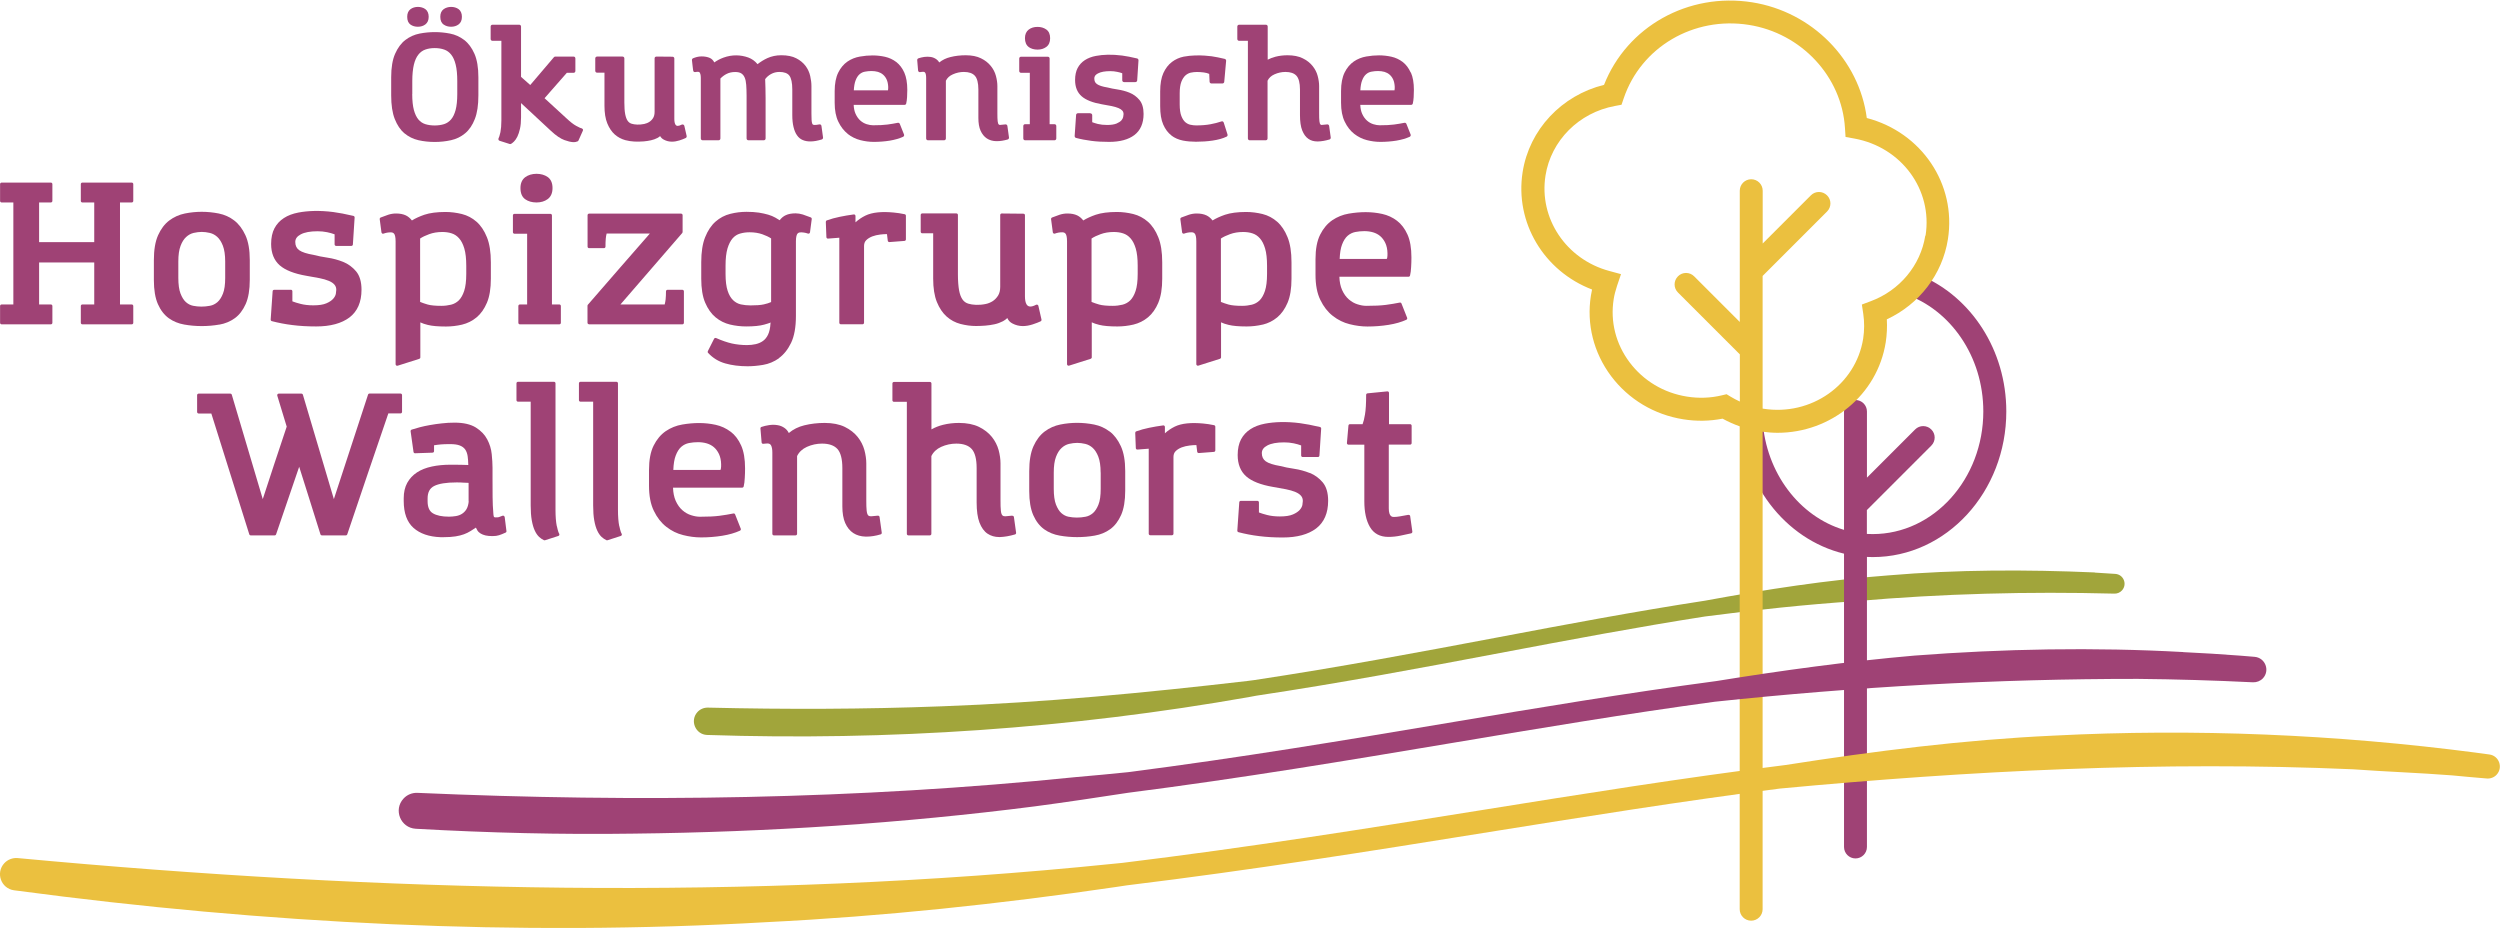 <?xml version="1.0" encoding="UTF-8"?>
<svg xmlns="http://www.w3.org/2000/svg" id="Objects" viewBox="0 0 344.6 127.84" width="350" height="130"><defs><style>.cls-1{fill:#a1a53b;}.cls-2{fill:#ebc03f;}.cls-3{fill:#9f4275;}</style></defs><path class="cls-1" d="M288.75,78.83c-9.42-.41-19.01-.4-28.41.4-8.44.63-16.9,1.94-25.32,3.49-9.64,1.48-19.07,3.26-28.63,5.07-10.66,2.01-21.67,4.09-33.54,5.88-.31.04-.61.08-.92.12-13.98,1.62-28.04,2.98-42.1,3.49-10.76.41-21.51.44-32.25.18-.55-.01-1.08.21-1.45.62h0c-1.07,1.19-.26,3.09,1.33,3.15,25.02.83,50.14-.88,74.79-5.24.3-.06.61-.11.91-.17,11.9-1.79,22.94-3.87,33.62-5.89,9.62-1.82,18.9-3.57,28.24-5.03,6.93-.91,13.89-1.65,20.87-2.12,11.85-1.03,23.71-1.34,35.56-1.03.4.01.78-.15,1.05-.45h0c.76-.85.21-2.19-.92-2.27-1-.07-2.07-.14-2.83-.18Z"/><path class="cls-3" d="M264.83,37.95c-.64.93-1.4,1.78-2.25,2.51,6.24,2.12,10.8,8.56,10.8,16.17,0,9.32-6.84,16.91-15.24,16.91-.27,0-.54,0-.81-.02v-3.29l8.88-8.88c.62-.62.62-1.62,0-2.23-.62-.62-1.62-.62-2.23,0l-6.64,6.64v-9.12c0-.87-.71-1.58-1.58-1.58s-1.58.71-1.58,1.58v12.93h0v3.39c-6.15-1.84-10.76-7.85-11.23-15.12-.04,0-.08,0-.12-.01-1.08-.17-2.1-.47-3.07-.86.14,9.43,6.27,17.3,14.42,19.27v40.43c0,.87.71,1.58,1.58,1.58s1.58-.71,1.58-1.58v-39.98c.27.01.54.02.81.02,10.15,0,18.4-9,18.4-20.07,0-8.49-4.86-15.76-11.7-18.69Z"/><path class="cls-2" d="M257.32,16.2c-1.04-8.03-7.52-14.65-15.81-15.96-8.82-1.39-17.25,3.36-20.41,11.38-5.84,1.44-10.3,6.16-11.22,12.02-1.1,6.97,2.95,13.66,9.57,16.19-.06.28-.12.56-.16.84-.62,3.93.37,7.86,2.78,11.09,2.41,3.21,5.94,5.32,9.95,5.96,1.82.29,3.64.26,5.42-.09.76.42,1.55.77,2.36,1.06v66.56c0,.87.71,1.58,1.58,1.58s1.58-.71,1.58-1.58V59.43c.69.09,1.37.15,2.05.15,7.33,0,13.77-5.2,14.92-12.48.16-1.04.21-2.1.15-3.16,4.48-2.08,7.66-6.21,8.42-11.04,1.2-7.62-3.65-14.74-11.18-16.71ZM265.38,32.41c-.65,4.1-3.54,7.56-7.54,9.04l-1.2.45.19,1.27c.17,1.14.16,2.3-.01,3.43-1.01,6.37-7.18,10.7-13.76,9.66-.03,0-.06-.01-.1-.02v-8.12h0v-10.16l8.88-8.88c.62-.62.62-1.62,0-2.23-.62-.62-1.62-.62-2.23,0l-6.64,6.64v-7.28c0-.87-.71-1.58-1.58-1.58s-1.58.71-1.58,1.58v11.09h0v7l-6.29-6.29c-.62-.62-1.62-.62-2.23,0-.62.62-.62,1.62,0,2.23l8.53,8.53v6.5c-.43-.2-.86-.42-1.27-.67l-.56-.34-.63.15c-1.57.38-3.2.44-4.82.18-3.2-.5-6.01-2.19-7.92-4.73-1.9-2.53-2.68-5.62-2.19-8.7.09-.58.25-1.19.47-1.86l.54-1.59-1.62-.44c-5.94-1.6-9.72-7.25-8.79-13.14.76-4.83,4.61-8.69,9.57-9.6l.91-.17.3-.88c2.39-7.07,9.64-11.33,17.24-10.13,7.25,1.14,12.83,7.13,13.26,14.22l.08,1.23,1.22.22c6.5,1.19,10.8,7.06,9.81,13.37Z"/><path class="cls-3" d="M300.91,89.8c-12.28-.68-24.77-.45-37.03.49-9.09.79-18.28,2.05-27.3,3.51-12.46,1.66-24.67,3.7-37.06,5.78-13.99,2.35-28.45,4.77-44.04,6.78-2.37.24-4.74.47-7.11.67-30.26,3.09-60.56,3.51-90.83,2.18-.72-.03-1.42.25-1.91.78h0c-1.44,1.54-.42,4.05,1.68,4.17,10.01.56,20.03.82,30.02.67,18.45-.21,37.02-1.41,55.32-3.76,4.28-.57,8.56-1.21,12.84-1.87,15.76-2.02,30.37-4.47,44.5-6.84,12.39-2.08,24.35-4.08,36.37-5.71,19.37-2.06,38.83-3.16,58.31-3.15,5.25.05,10.56.21,15.88.47.52.02,1.02-.18,1.37-.55h0c1-1.07.33-2.83-1.14-2.96-.71-.06-1.4-.12-1.94-.16-2.64-.2-5.29-.37-7.93-.49Z"/><path class="cls-2" d="M341.3,103.67c-19.29-2.52-38.82-3.35-58.22-2.35-12.38.57-24.7,2.13-36.95,4.05-14.18,1.77-28.07,4-42.17,6.26-15.65,2.51-31.82,5.1-49.24,7.23-.44.04-.87.09-1.31.13-50.33,5.15-100.74,3.9-150.97-.79-.69-.06-1.38.2-1.85.71h0c-1.22,1.33-.45,3.48,1.34,3.73.13.02.26.04.39.05,34.22,4.56,68.91,6.33,103.39,4.34,16-.79,32.22-2.51,48.08-4.84.51-.08,1.02-.16,1.53-.23,17.37-2.12,33.51-4.71,49.13-7.22,13.93-2.23,27.37-4.39,40.87-6.12,26.24-2.47,52.66-3.81,79-2.66,4.49.33,9.18.49,13.67.84,1.37.14,3.04.28,4.79.43.51.04,1.02-.15,1.36-.53h0c.91-.99.33-2.6-1-2.78-.83-.11-1.57-.21-1.85-.25Z"/><path class="cls-3" d="M18.16,25.09h-6.81c-.12,0-.21.1-.21.21v2.32c0,.12.1.21.21.21h1.64v5.47h-7.6v-5.47h1.62c.12,0,.21-.1.21-.21v-2.32c0-.12-.1-.21-.21-.21H.22c-.12,0-.21.1-.21.21v2.32c0,.12.1.21.21.21h1.62v14.06H.22c-.12,0-.21.1-.21.21v2.32c0,.12.1.21.21.21h6.79c.12,0,.21-.1.21-.21v-2.32c0-.12-.1-.21-.21-.21h-1.62v-5.79h7.6v5.79h-1.64c-.12,0-.21.1-.21.21v2.32c0,.12.1.21.21.21h6.81c.12,0,.21-.1.21-.21v-2.32c0-.12-.1-.21-.21-.21h-1.62v-14.06h1.62c.12,0,.21-.1.21-.21v-2.32c0-.12-.1-.21-.21-.21Z"/><path class="cls-3" d="M30.23,44.67c.8-.14,1.52-.44,2.14-.89.62-.45,1.12-1.11,1.5-1.96.37-.84.56-1.96.56-3.34v-2.72c0-1.39-.2-2.54-.6-3.41-.4-.87-.92-1.56-1.55-2.04-.62-.48-1.34-.8-2.13-.96-1.57-.31-3.13-.31-4.66,0-.79.16-1.51.48-2.15.96-.64.48-1.16,1.17-1.55,2.04-.39.87-.58,2.02-.58,3.43v2.75c0,1.37.19,2.49.56,3.32.37.84.88,1.49,1.5,1.94.62.44,1.33.73,2.13.87.78.14,1.59.21,2.41.21s1.65-.07,2.43-.21ZM26.61,42.07c-.36-.07-.7-.25-.99-.51-.3-.27-.54-.67-.74-1.18-.2-.52-.3-1.25-.3-2.17v-2.23c0-.9.1-1.63.31-2.17.2-.53.46-.94.77-1.22.3-.28.65-.47,1.02-.56.4-.09.78-.14,1.13-.14s.73.05,1.12.14c.37.09.71.27,1.01.54.3.27.57.68.78,1.22.21.55.32,1.28.32,2.18v2.26c0,.92-.1,1.65-.31,2.17-.2.51-.46.91-.76,1.17-.31.26-.64.43-1.02.5-.82.16-1.59.15-2.35,0Z"/><path class="cls-3" d="M40.08,39.87h-2.29c-.11,0-.21.09-.21.2l-.27,3.9c0,.1.06.2.16.22.88.23,1.84.42,2.84.54,1.01.13,2.11.19,3.27.19,1.96,0,3.5-.42,4.59-1.24,1.1-.84,1.66-2.12,1.66-3.82,0-1.09-.25-1.94-.75-2.54-.49-.58-1.09-1.02-1.78-1.3-.68-.27-1.4-.47-2.15-.58-.72-.11-1.36-.23-1.91-.38-.93-.16-1.61-.37-2-.65-.36-.26-.54-.63-.54-1.13,0-.44.24-.78.75-1.05.54-.29,1.32-.43,2.32-.43.45,0,.89.04,1.32.13.37.08.71.17,1.03.29v1.39c0,.12.1.21.21.21h2.1c.11,0,.21-.09.21-.2l.24-3.72c0-.1-.06-.2-.17-.22-1.06-.25-2-.43-2.77-.53-1.87-.24-3.5-.18-4.81.07-.78.15-1.45.4-2,.76-.56.36-1,.84-1.3,1.41-.3.57-.46,1.3-.46,2.16,0,1.26.4,2.25,1.18,2.94.76.67,2,1.16,3.69,1.45.67.11,1.27.22,1.78.32.51.1.95.23,1.31.38.33.14.59.31.77.52.17.2.25.43.25.72,0,.11-.02.3-.06.54-.04.22-.16.45-.36.68-.2.23-.52.45-.94.63-.43.19-1.04.28-1.81.28-.66,0-1.25-.07-1.75-.2-.44-.11-.82-.23-1.13-.35v-1.39c0-.12-.1-.21-.21-.21Z"/><path class="cls-3" d="M52.67,32.11c.06.03.12.04.19.02.32-.12.65-.18,1-.18.23,0,.39.07.49.23.08.12.18.4.18,1.01v16.94c0,.07.03.13.09.17.04.03.08.04.13.04.02,0,.05,0,.07-.01.48-.16.97-.32,1.48-.47.5-.15,1-.31,1.49-.47.09-.03.15-.11.15-.2v-4.83c.27.13.61.25,1.03.35.59.15,1.43.22,2.5.22.75,0,1.5-.09,2.22-.26.74-.18,1.41-.51,2-1,.59-.49,1.07-1.17,1.43-2.02.36-.85.54-1.96.54-3.31v-2.26c0-1.4-.18-2.56-.54-3.45-.36-.9-.84-1.62-1.43-2.14-.59-.52-1.27-.88-2.03-1.07-.74-.18-1.5-.28-2.25-.28-1.19,0-2.16.13-2.91.38-.66.23-1.24.49-1.72.79-.25-.32-.53-.55-.84-.7-.36-.17-.81-.26-1.34-.26-.38,0-.74.06-1.08.17-.32.11-.66.23-1.04.38-.09.04-.15.13-.14.23l.24,1.81c0,.06.05.12.1.16ZM60.97,31.9c.46,0,.9.06,1.29.19.38.12.73.35,1.02.68.3.33.54.8.72,1.4.18.6.27,1.41.27,2.39v1.13c0,.98-.1,1.77-.29,2.34-.19.57-.44,1-.74,1.3-.3.29-.66.49-1.06.59-.42.1-.87.16-1.34.16-.82,0-1.46-.06-1.88-.18-.38-.11-.74-.23-1.05-.36v-8.74c.33-.22.75-.42,1.25-.6.54-.2,1.15-.3,1.8-.3Z"/><path class="cls-3" d="M73.95,27.83c.6,0,1.12-.15,1.54-.46.44-.32.67-.84.67-1.53s-.23-1.21-.67-1.52c-.42-.29-.94-.44-1.54-.44s-1.14.16-1.56.47c-.43.33-.65.83-.65,1.49,0,.72.22,1.24.66,1.55.41.29.93.44,1.55.44Z"/><path class="cls-3" d="M77.1,41.89h-1.02v-12.28c0-.12-.1-.21-.21-.21h-4.96c-.12,0-.21.1-.21.21v2.32c0,.12.1.21.21.21h1.75v9.75h-1c-.12,0-.21.1-.21.21v2.32c0,.12.1.21.21.21h5.44c.12,0,.21-.1.21-.21v-2.32c0-.12-.1-.21-.21-.21Z"/><path class="cls-3" d="M81.19,44.63h12.87c.12,0,.21-.1.21-.21v-4.34c0-.12-.1-.21-.21-.21h-2.05c-.12,0-.21.1-.21.21,0,.43-.02.8-.05,1.11-.03.25-.07.48-.13.7h-6.1l8.52-9.85s.05-.09.05-.14v-2.32c0-.12-.1-.21-.21-.21h-12.68c-.12,0-.21.1-.21.21v4.34c0,.12.1.21.21.21h2.05c.12,0,.21-.1.21-.21,0-.42.01-.79.04-1.1.02-.25.06-.48.12-.71h5.96l-4.13,4.73c-1.47,1.69-2.95,3.38-4.42,5.09-.03.04-.05.09-.05.14v2.34c0,.12.1.21.21.21Z"/><path class="cls-3" d="M107.36,49.29c.67-.48,1.24-1.19,1.68-2.1.44-.91.67-2.16.67-3.72v-10.29c0-.59.1-.87.18-1,.17-.26.48-.26.92-.2.17.02.35.07.56.14.06.02.13.01.18-.02.05-.03.09-.09.1-.15l.24-1.83c.01-.1-.04-.19-.13-.23-.42-.16-.79-.3-1.1-.4-.33-.1-.67-.16-.99-.16-.53,0-.99.08-1.35.25-.32.14-.61.38-.85.7-.19-.12-.39-.25-.6-.36-.28-.16-.62-.3-.99-.41-.37-.11-.8-.2-1.28-.28-.49-.07-1.05-.11-1.69-.11-.75,0-1.5.09-2.25.28-.76.19-1.44.55-2.03,1.07-.59.52-1.07,1.24-1.43,2.14-.36.89-.54,2.06-.54,3.46v2.26c0,1.35.18,2.47.54,3.31.36.85.84,1.53,1.43,2.02.59.49,1.26.82,2,1,.72.17,1.47.26,2.22.26,1.04,0,1.87-.08,2.48-.25.37-.1.67-.2.91-.29,0,.03-.02.06-.03.09,0,.02-.01.04-.01.07-.03.61-.15,1.12-.33,1.51-.18.38-.42.67-.7.87-.29.21-.62.35-1,.44-.39.09-.79.13-1.21.13-.73,0-1.43-.08-2.08-.22-.65-.15-1.38-.4-2.17-.75-.1-.04-.23,0-.28.1l-.86,1.7c-.04.08-.03.18.03.24.65.71,1.45,1.2,2.38,1.46.91.26,1.93.39,3.06.39.65,0,1.37-.06,2.14-.19.78-.13,1.52-.44,2.19-.91ZM106.29,32.79v8.77c-.28.13-.62.23-1.01.32-.45.1-1.07.14-1.84.14-.47,0-.91-.05-1.33-.14-.39-.09-.75-.28-1.06-.58-.31-.3-.57-.73-.75-1.29-.19-.57-.29-1.35-.29-2.33v-1.13c0-.98.09-1.78.27-2.39.18-.59.42-1.06.71-1.39.28-.32.63-.54,1.02-.65.41-.12.85-.18,1.31-.18.64,0,1.23.09,1.75.27.48.17.89.36,1.21.57Z"/><path class="cls-3" d="M124.87,32.92v-3.26c0-.1-.07-.19-.17-.21-.53-.11-1.03-.19-1.5-.23-1.62-.16-2.98-.04-3.93.43-.5.25-.95.55-1.35.92v-.88c0-.06-.03-.12-.07-.16-.05-.04-.11-.06-.17-.05-.67.09-1.32.2-1.94.33-.63.13-1.22.29-1.77.49-.09.03-.14.12-.14.21l.08,2.1c0,.06.03.11.07.15.04.04.11.06.16.05l1.55-.12v11.72c0,.12.1.21.21.21h2.99c.12,0,.21-.1.21-.21v-10.58c0-.34.1-.6.3-.8.22-.22.5-.39.83-.52.34-.13.71-.21,1.11-.26.33-.04.63-.06.92-.06l.11.91c.01.11.12.2.23.19l2.07-.16c.11,0,.2-.1.2-.21Z"/><path class="cls-3" d="M143.44,44.21c.09-.04.14-.14.12-.24l-.43-1.89c-.01-.06-.06-.12-.12-.15-.06-.03-.13-.02-.19,0-.67.35-1.1.33-1.33-.07-.14-.24-.21-.61-.21-1.09v-11.18c0-.12-.09-.21-.21-.21l-2.99-.03h0c-.06,0-.11.02-.15.06-.04.04-.06.1-.06.15v9.91c0,.48-.1.88-.29,1.19-.2.32-.45.58-.74.77-.3.19-.63.33-.99.4-.93.19-1.79.13-2.38-.05-.33-.1-.6-.29-.8-.58-.21-.3-.37-.72-.47-1.26-.1-.56-.16-1.3-.16-2.2v-8.19c0-.12-.1-.21-.21-.21h-4.71c-.12,0-.21.1-.21.21v2.32c0,.12.1.21.21.21h1.51v6.25c0,1.3.17,2.38.51,3.22.34.84.8,1.52,1.35,2.01.55.49,1.19.83,1.91,1.02.7.18,1.41.28,2.13.28.4,0,.82-.02,1.27-.05.45-.04.89-.1,1.29-.19.42-.09.81-.24,1.16-.42.23-.12.43-.27.6-.44.14.33.38.59.72.76.44.23.92.35,1.42.35.43,0,.89-.08,1.35-.23.45-.15.83-.29,1.14-.44Z"/><path class="cls-3" d="M159.66,41.65c.36-.85.54-1.96.54-3.31v-2.26c0-1.4-.18-2.56-.54-3.45-.36-.9-.84-1.62-1.43-2.14-.59-.52-1.27-.88-2.03-1.07-.74-.18-1.5-.28-2.25-.28-1.19,0-2.16.13-2.91.38-.66.23-1.24.49-1.72.79-.25-.32-.53-.55-.84-.7-.36-.17-.81-.26-1.34-.26-.38,0-.74.06-1.08.17-.32.11-.66.23-1.04.38-.09.04-.15.13-.14.23l.24,1.81c0,.06.05.12.1.16s.12.04.19.02c.32-.12.65-.18,1-.18.23,0,.39.07.49.23.08.12.18.4.18,1.01v16.94c0,.07.03.13.09.17.04.03.08.04.13.04.02,0,.05,0,.07-.01.48-.16.97-.32,1.48-.47.5-.15,1-.31,1.49-.47.09-.03.15-.11.15-.2v-4.83c.27.13.61.25,1.03.35.59.15,1.43.22,2.5.22.75,0,1.5-.09,2.22-.26.74-.18,1.41-.51,2-1,.59-.49,1.07-1.17,1.43-2.02ZM153.52,31.9c.46,0,.9.06,1.29.19.38.12.73.35,1.02.68.3.33.54.8.72,1.4.18.6.27,1.41.27,2.39v1.13c0,.98-.1,1.77-.29,2.34-.19.57-.44,1-.74,1.3-.3.29-.66.49-1.06.59-.42.1-.87.16-1.34.16-.82,0-1.46-.06-1.88-.18-.38-.11-.74-.23-1.05-.36v-8.74c.33-.22.75-.42,1.25-.6.54-.2,1.15-.3,1.8-.3Z"/><path class="cls-3" d="M174.05,44.67c.74-.18,1.41-.51,2-1,.59-.49,1.07-1.17,1.43-2.02.36-.85.54-1.96.54-3.31v-2.26c0-1.4-.18-2.56-.54-3.45-.36-.9-.84-1.62-1.43-2.14-.59-.52-1.27-.88-2.03-1.07-.74-.18-1.5-.28-2.25-.28-1.19,0-2.16.13-2.91.38-.66.23-1.24.49-1.72.79-.25-.32-.53-.55-.84-.7-.36-.17-.81-.26-1.34-.26-.38,0-.74.06-1.08.17-.32.11-.66.23-1.04.38-.09.04-.15.13-.14.23l.24,1.81c0,.06.05.12.1.16s.12.04.19.02c.32-.12.65-.18,1-.18.23,0,.39.07.49.23.08.12.18.4.18,1.01v16.94c0,.07.03.13.09.17.04.03.08.04.13.04.02,0,.05,0,.07-.01.48-.16.97-.32,1.48-.47.5-.15,1-.31,1.49-.47.09-.03.15-.11.15-.2v-4.83c.27.13.61.25,1.03.35.59.15,1.43.22,2.5.22.75,0,1.5-.09,2.22-.26ZM171.35,31.9c.46,0,.9.06,1.29.19.38.12.73.35,1.02.68.3.33.54.8.72,1.4.18.6.27,1.41.27,2.39v1.13c0,.98-.1,1.77-.29,2.34-.19.57-.44,1-.74,1.3-.3.29-.66.49-1.06.59-.42.1-.87.16-1.34.16-.82,0-1.46-.06-1.88-.18-.38-.11-.74-.23-1.05-.36v-8.74c.33-.22.75-.42,1.25-.6.54-.2,1.15-.3,1.8-.3Z"/><path class="cls-3" d="M188.48,44.93c1.01,0,2-.08,2.93-.23.94-.15,1.76-.39,2.44-.7.1-.05.15-.17.11-.27l-.78-1.97c-.04-.1-.14-.15-.24-.13-.59.12-1.24.23-1.93.32-.69.09-1.6.13-2.68.13-.37,0-.78-.07-1.21-.21-.43-.13-.83-.36-1.2-.68-.37-.32-.68-.75-.93-1.3-.22-.5-.35-1.11-.37-1.82h9.53c.1,0,.19-.07.21-.17.08-.32.13-.71.15-1.17.03-.45.04-.9.04-1.33,0-1.28-.18-2.34-.54-3.14-.36-.81-.85-1.45-1.45-1.91-.6-.46-1.28-.77-2.04-.94-1.5-.33-3.01-.31-4.61-.04-.83.14-1.59.45-2.27.91-.68.47-1.25,1.14-1.67,1.99-.43.85-.64,1.99-.64,3.38v2.15c0,1.39.22,2.56.67,3.47.44.92,1.02,1.66,1.72,2.2.7.55,1.47.93,2.32,1.14.83.21,1.66.32,2.46.32ZM184.66,35.61c.03-.82.14-1.49.33-1.98.2-.53.46-.94.77-1.21.31-.27.67-.44,1.06-.52.8-.15,1.69-.18,2.46.05.36.11.69.28.97.52.28.24.52.56.7.94.18.38.29.86.3,1.42,0,.24,0,.43-.03.57,0,.07-.03.15-.07.21h-6.5Z"/><path class="cls-3" d="M55.74,18.29c.56.47,1.21.79,1.94.96.71.16,1.46.24,2.24.24s1.53-.08,2.24-.24c.73-.16,1.39-.48,1.95-.95.57-.47,1.02-1.14,1.34-1.97.33-.83.49-1.92.49-3.26v-2.5c0-1.32-.18-2.41-.54-3.23-.36-.82-.84-1.47-1.42-1.91-.58-.44-1.23-.74-1.96-.88-1.39-.27-2.77-.27-4.18,0-.72.14-1.38.44-1.96.88-.58.44-1.06,1.09-1.42,1.91-.36.82-.54,1.9-.54,3.23v2.5c0,1.32.16,2.41.49,3.25.33.84.78,1.51,1.33,1.98ZM56.83,12.89v-1.79c0-.91.08-1.68.22-2.27.14-.58.35-1.04.62-1.38.26-.33.58-.56.94-.69.38-.14.82-.21,1.31-.21s.93.07,1.32.21c.37.13.69.36.95.69.27.34.48.8.62,1.38.15.59.22,1.36.22,2.27v1.79c0,.9-.08,1.64-.23,2.2-.15.55-.36.99-.63,1.3-.26.3-.58.52-.95.64-.78.25-1.84.25-2.61,0-.37-.12-.68-.33-.94-.64-.26-.31-.47-.75-.62-1.3-.15-.56-.23-1.31-.23-2.2Z"/><path class="cls-3" d="M61.16,3.31c.28.2.63.3,1.02.3s.75-.11,1.03-.32c.31-.23.46-.58.46-1.05s-.16-.84-.46-1.06c-.57-.41-1.49-.41-2.06.01-.31.23-.46.58-.46,1.05,0,.5.16.86.47,1.08Z"/><path class="cls-3" d="M56.58,3.31c.28.2.62.3,1.02.3s.75-.11,1.03-.32c.3-.23.46-.58.46-1.05s-.16-.84-.46-1.06c-.57-.41-1.5-.41-2.05.01-.3.23-.45.58-.45,1.05,0,.5.15.86.46,1.08Z"/><path class="cls-3" d="M80.32,17.73c-.04-.07-.1-.12-.18-.13-.05,0-.23-.06-.72-.33-.37-.2-.82-.55-1.33-1.03l-3.03-2.78,3.07-3.5h.93c.14,0,.25-.11.25-.25v-1.74c0-.14-.11-.25-.25-.25h-2.52c-.07,0-.14.03-.19.09l-3.26,3.83-1.27-1.12V3.58c0-.14-.11-.25-.25-.25h-3.69c-.14,0-.25.11-.25.25v1.72c0,.14.11.25.25.25h1.23v10.97c0,.66-.05,1.21-.13,1.62-.11.51-.2.72-.25.82-.04.07-.04.15-.02.22s.08.13.16.15l1.38.44s.05.01.08.01c.04,0,.09-.01.12-.03.11-.06.24-.17.4-.32.16-.16.31-.37.46-.67.14-.29.26-.64.36-1.08.1-.43.15-.96.15-1.58v-1.97l4.13,3.84c.71.66,1.32,1.07,1.85,1.26.99.36,1.48.33,1.81.18.06-.02.1-.07.13-.13l.6-1.34c.03-.07.03-.15,0-.22Z"/><path class="cls-3" d="M82.29,9.94h1.03v4.56c0,.98.13,1.8.39,2.43.26.64.61,1.16,1.03,1.53.42.37.91.63,1.45.78.82.22,1.62.24,2.56.17.34-.03.67-.08.98-.15.32-.07.62-.18.89-.32.14-.07.26-.16.37-.26.12.21.29.38.53.5.34.18.71.27,1.1.27.33,0,.68-.06,1.03-.17.34-.11.63-.22.86-.33.11-.05.16-.17.14-.28l-.32-1.4c-.02-.08-.07-.14-.14-.17-.07-.03-.15-.03-.22,0-.45.23-.72.24-.87-.01-.1-.17-.15-.43-.15-.77V7.99c0-.14-.11-.25-.25-.25l-2.22-.02h0c-.07,0-.13.03-.18.07-.05.05-.07.11-.07.18v7.37c0,.34-.07.62-.2.84-.14.23-.32.41-.52.54-.21.14-.45.23-.71.29-.68.14-1.3.1-1.73-.03-.23-.07-.41-.2-.55-.4-.15-.21-.26-.51-.34-.9-.08-.41-.12-.95-.12-1.62v-6.09c0-.14-.11-.25-.25-.25h-3.51c-.14,0-.25.11-.25.25v1.72c0,.14.11.25.25.25Z"/><path class="cls-3" d="M95.52,9.43c0,.06.01.12.02.18h0c.03.15.08.25.24.25.01,0,.03,0,.04,0,.08,0,.15-.01.21-.03,0,0,.04-.01.16-.01.19,0,.25.08.29.15.05.1.12.31.12.7v8.34c0,.14.11.25.25.25h2.2c.14,0,.25-.11.25-.25v-8.26c.25-.26.54-.48.86-.64.35-.18.75-.26,1.17-.26.36,0,.65.06.85.19.2.13.35.31.46.56.12.27.19.61.22,1.03.03.44.05.95.05,1.51v5.87c0,.14.11.25.25.25h2.12c.14,0,.25-.11.25-.25v-5.59c0-.47,0-.93-.02-1.38l-.04-1.21c.21-.28.48-.52.81-.7.35-.19.73-.29,1.14-.29.66,0,1.13.17,1.38.5h0c.27.35.41,1,.41,1.91v3.53c0,.65.06,1.2.17,1.65.11.46.27.85.48,1.14.21.31.48.53.8.66.3.13.65.19,1.03.19.24,0,.5-.02.77-.07.27-.05.54-.12.81-.2.12-.04.19-.15.18-.27l-.22-1.6c0-.07-.05-.13-.1-.17-.06-.04-.12-.06-.19-.04-.14.03-.26.05-.37.06-.21.03-.41.03-.51-.03-.04-.02-.08-.08-.11-.16-.04-.11-.07-.28-.08-.49-.01-.23-.02-.53-.02-.9v-3.77c0-.43-.06-.89-.17-1.38-.11-.5-.33-.97-.64-1.39-.32-.42-.75-.78-1.28-1.05-.53-.28-1.23-.42-2.07-.42-.7,0-1.35.14-1.92.4-.48.22-.93.5-1.35.83-.36-.44-.79-.74-1.28-.92-1.04-.37-2.21-.42-3.42.02-.46.17-.88.39-1.26.66-.15-.3-.36-.5-.62-.62-.32-.14-.7-.21-1.13-.21-.23,0-.45.03-.65.08-.19.05-.37.11-.53.18-.1.04-.16.15-.15.26l.08.73c.03.18.04.34.06.49Z"/><path class="cls-3" d="M116.83,18.37c.53.41,1.12.71,1.76.87.62.16,1.25.24,1.85.24.76,0,1.5-.06,2.2-.17.71-.12,1.33-.3,1.84-.53.12-.06.18-.2.13-.32l-.58-1.46c-.04-.11-.17-.18-.28-.15-.43.09-.92.17-1.43.24-.51.07-1.18.1-1.98.1-.27,0-.56-.05-.88-.15-.31-.1-.6-.26-.86-.49-.26-.23-.49-.54-.67-.94-.15-.33-.24-.75-.26-1.23h7c.12,0,.22-.08.24-.19.06-.24.1-.54.12-.88.02-.34.03-.67.03-1,0-.97-.14-1.77-.41-2.38-.28-.62-.65-1.11-1.11-1.46-.46-.35-.98-.59-1.55-.72-1.12-.25-2.26-.24-3.46-.03-.63.11-1.21.34-1.72.69-.52.36-.95.87-1.27,1.52-.32.65-.49,1.51-.49,2.56v1.6c0,1.05.17,1.93.51,2.62.33.69.77,1.25,1.3,1.67ZM117.69,12.37c.03-.56.11-1.01.24-1.35.14-.38.33-.67.55-.86.22-.19.46-.31.75-.36.58-.11,1.22-.13,1.79.03.26.08.49.2.69.37.2.17.37.39.5.67.13.28.2.62.22,1.01,0,.17,0,.31-.02.41,0,.03,0,.06-.02.08h-4.68Z"/><path class="cls-3" d="M126.81,9.86c.09,0,.17,0,.24-.03.02,0,.08-.01.2-.01.19,0,.25.08.29.15.06.1.12.31.12.7v8.34c0,.14.11.25.25.25h2.22c.14,0,.25-.11.25-.25v-7.96c.19-.39.5-.68.96-.88.49-.22,1-.33,1.52-.33.68,0,1.19.17,1.51.52.32.35.49.99.49,1.9v3.93c0,.7.1,1.29.3,1.74.21.47.5.83.86,1.07.36.24.8.37,1.3.38.04,0,.07,0,.11,0,.45,0,.94-.08,1.47-.23.12-.04.19-.15.18-.27l-.22-1.6c-.02-.14-.15-.23-.28-.21-.3.04-.53.06-.71.07-.13.01-.19-.04-.22-.08-.04-.04-.1-.15-.13-.42-.03-.25-.04-.6-.04-1.09v-3.77c0-.43-.07-.9-.2-1.39-.13-.5-.37-.96-.71-1.38-.34-.42-.79-.78-1.35-1.05-.56-.28-1.27-.42-2.1-.42-.74,0-1.45.08-2.12.25-.58.14-1.09.39-1.53.74-.1-.18-.24-.32-.4-.44-.24-.17-.51-.28-.8-.32-.28-.04-.57-.04-.87,0-.29.04-.56.11-.8.19-.11.04-.18.14-.17.26l.12,1.42c.01.13.12.23.25.23Z"/><path class="cls-3" d="M141.8,6.41c.32.23.73.35,1.21.35s.87-.12,1.2-.36c.36-.26.54-.66.54-1.21s-.18-.96-.54-1.21c-.33-.23-.73-.35-1.2-.35s-.89.12-1.21.37c-.34.26-.52.66-.52,1.18,0,.56.18.98.53,1.23Z"/><path class="cls-3" d="M140.74,9.96h1.21v7.08h-.65c-.14,0-.25.11-.25.25v1.72c0,.14.11.25.25.25h4.05c.14,0,.25-.11.25-.25v-1.72c0-.14-.11-.25-.25-.25h-.67V7.99c0-.14-.11-.25-.25-.25h-3.69c-.14,0-.25.11-.25.25v1.72c0,.14.11.25.25.25Z"/><path class="cls-3" d="M150.28,15.53h-1.7c-.13,0-.24.1-.25.23l-.2,2.91c0,.12.07.23.18.26.66.18,1.38.31,2.13.41s1.57.14,2.45.14c1.48,0,2.65-.32,3.47-.94.84-.64,1.27-1.62,1.27-2.91,0-.83-.19-1.48-.58-1.94-.37-.44-.83-.78-1.36-.99-.51-.21-1.06-.35-1.62-.44-.54-.08-1-.17-1.42-.28-.68-.11-1.17-.27-1.45-.47-.25-.17-.36-.42-.36-.77,0-.19.05-.46.51-.7.39-.21.96-.31,1.69-.31.33,0,.65.03.96.1.25.05.48.11.69.19v.97c0,.14.11.25.25.25h1.56c.13,0,.24-.1.25-.23l.18-2.77c0-.12-.07-.23-.19-.26-.79-.19-1.49-.32-2.07-.4-1.4-.18-2.62-.14-3.61.05-.59.11-1.1.31-1.52.58-.43.28-.76.64-1,1.09-.23.44-.35,1-.35,1.65,0,.97.3,1.72.91,2.25.58.51,1.52.88,2.79,1.1.49.08.93.16,1.32.24.38.08.7.17.96.28.24.1.42.22.54.36.11.13.16.29.16.48,0,.08-.02.21-.05.39-.03.15-.11.3-.24.46-.14.16-.37.31-.67.44-.31.13-.75.2-1.31.2-.48,0-.91-.05-1.28-.14-.3-.08-.56-.16-.77-.24v-.97c0-.14-.11-.25-.25-.25Z"/><path class="cls-3" d="M161.46,18.6c.46.35,1,.58,1.6.7.57.11,1.18.16,1.79.16.77,0,1.54-.05,2.29-.16.76-.11,1.41-.29,1.93-.54.11-.05.17-.18.13-.3l-.52-1.64c-.02-.06-.07-.12-.12-.15-.06-.03-.13-.04-.19-.01-.47.16-.98.29-1.52.39-.53.1-1.2.16-1.97.16-.25,0-.51-.03-.79-.09-.25-.05-.48-.17-.7-.35-.22-.19-.4-.47-.55-.85-.15-.38-.23-.92-.23-1.61v-1.54c0-.66.08-1.19.23-1.58.15-.38.34-.67.56-.87.22-.19.46-.32.72-.38.6-.13,1.13-.11,1.81-.03.29.04.54.1.75.2l.05,1.08c0,.13.12.24.25.24h1.52c.13,0,.24-.1.25-.23l.26-2.89c.01-.12-.07-.24-.19-.27-.35-.08-.66-.15-.95-.21-.29-.06-.57-.11-.86-.15-.29-.04-.6-.07-.93-.09-.76-.05-1.87-.06-2.91.14-.6.12-1.15.37-1.63.73-.48.36-.88.88-1.18,1.53-.29.64-.44,1.49-.44,2.53v2.04c0,1.05.14,1.9.42,2.53.28.64.66,1.15,1.13,1.5Z"/><path class="cls-3" d="M170.78,5.55h1.23v13.46c0,.14.11.25.25.25h2.21c.14,0,.25-.11.25-.25v-7.96c.19-.39.5-.68.95-.88.49-.22,1-.33,1.52-.33.68,0,1.19.17,1.51.52.32.35.49.99.49,1.9v3.53c0,.88.1,1.57.3,2.09.21.54.5.94.87,1.19.35.24.76.35,1.24.35.03,0,.06,0,.08,0,.47-.01,1-.1,1.57-.27.12-.03.19-.15.18-.27l-.22-1.6c-.02-.14-.15-.23-.28-.21-.3.04-.53.06-.71.07-.13.02-.19-.04-.22-.08-.04-.04-.1-.15-.13-.42-.03-.25-.04-.62-.04-1.09v-3.77c0-.43-.07-.9-.2-1.39-.13-.5-.37-.96-.71-1.38-.34-.42-.79-.78-1.35-1.05-.56-.28-1.27-.42-2.1-.42-.58,0-1.14.07-1.65.2-.38.1-.74.23-1.08.41V3.58c0-.14-.11-.25-.25-.25h-3.69c-.14,0-.25.11-.25.25v1.72c0,.14.11.25.25.25Z"/><path class="cls-3" d="M194.45,9.92c-.28-.62-.65-1.11-1.11-1.46-.46-.35-.98-.59-1.55-.72-1.12-.25-2.26-.24-3.46-.03-.63.11-1.21.34-1.72.69-.52.36-.95.87-1.27,1.52-.32.65-.49,1.51-.49,2.56v1.6c0,1.05.17,1.93.51,2.62.33.69.77,1.25,1.3,1.67.53.41,1.12.71,1.76.87.62.16,1.25.24,1.85.24.76,0,1.5-.06,2.2-.17.71-.12,1.33-.3,1.84-.53.12-.06.18-.2.13-.32l-.58-1.46c-.04-.11-.17-.18-.28-.15-.43.09-.92.17-1.43.24-.51.07-1.18.1-1.98.1-.27,0-.56-.05-.88-.15-.31-.1-.6-.26-.86-.49-.26-.23-.49-.54-.67-.94-.15-.33-.24-.75-.26-1.23h7c.12,0,.22-.08.24-.19.06-.24.1-.54.12-.88.02-.34.03-.67.03-1,0-.97-.14-1.77-.41-2.38ZM187.51,12.37c.03-.56.11-1.01.24-1.35.14-.38.33-.67.55-.86.22-.19.46-.31.75-.36.58-.11,1.22-.13,1.79.03.26.08.49.2.69.37.2.17.37.39.5.67.13.28.2.62.22,1.01,0,.17,0,.31-.02.41,0,.03,0,.06-.02.08h-4.68Z"/><path class="cls-3" d="M55.18,54.17h-4.25c-.09,0-.17.06-.2.15l-4.71,14.4-4.27-14.39c-.03-.09-.11-.15-.21-.15h-3.12c-.07,0-.13.03-.17.09-.04.05-.05.13-.03.19l1.3,4.27c-.58,1.77-1.17,3.54-1.76,5.29-.52,1.56-1.03,3.13-1.54,4.7l-4.27-14.39c-.03-.09-.11-.15-.21-.15h-4.36c-.12,0-.21.1-.21.21v2.32c0,.12.1.21.21.21h1.75l5.23,16.65c.03.09.11.15.21.15h3.29c.09,0,.17-.06.2-.15l3.18-9.31c.46,1.46.91,2.9,1.37,4.34.52,1.64,1.04,3.3,1.56,4.97.03.09.11.15.21.15h3.29c.09,0,.17-.06.2-.15.95-2.8,1.9-5.61,2.84-8.4.93-2.75,1.87-5.5,2.82-8.26h1.68c.12,0,.21-.1.21-.21v-2.32c0-.12-.1-.21-.21-.21Z"/><path class="cls-3" d="M69.46,71.03c-.06-.03-.13-.04-.19-.02-.23.09-.4.15-.5.19-.04.02-.16.04-.45.04-.11,0-.18-.02-.23-.06,0-.01-.08-.12-.1-.68,0,0,0,0,0-.01-.05-.52-.08-1.21-.09-2.07,0-.87-.01-1.72-.01-2.54v-1.48c0-.54-.04-1.17-.11-1.87-.07-.72-.28-1.4-.62-2.04-.34-.65-.87-1.2-1.57-1.64-.71-.44-1.69-.67-2.93-.67-.59,0-1.19.03-1.76.1-.57.06-1.11.14-1.62.23-.51.09-.98.19-1.4.3-.42.11-.8.22-1.13.33-.1.03-.16.13-.15.23l.4,2.85c.02.11.11.19.22.18l2.4-.08c.12,0,.21-.1.21-.21v-.81c.19-.03.35-.05.48-.07.16-.03.32-.04.48-.05l.52-.03c.19,0,.43-.01.73-.01.56,0,1.01.06,1.34.19.31.12.55.29.73.53.17.24.29.55.35.93.05.35.08.76.09,1.23-.34-.01-.7-.02-1.06-.03-.44,0-.9-.01-1.36-.01-.94,0-1.82.08-2.6.25-.8.17-1.49.44-2.05.81-.58.38-1.03.87-1.35,1.45-.32.59-.48,1.29-.48,2.1v.4c0,1.65.45,2.9,1.35,3.7.89.79,2.13,1.22,3.71,1.28h.43c.65,0,1.21-.04,1.65-.11.44-.07.83-.17,1.16-.29.33-.12.63-.27.92-.45.22-.14.47-.3.73-.47.06.14.13.27.2.38.11.18.27.33.46.44.18.11.41.2.67.26.26.06.58.09.95.09s.67-.04.91-.12c.23-.07.53-.19.9-.36.09-.04.14-.13.12-.22l-.24-1.91c0-.07-.05-.12-.1-.16ZM64.61,69.03c-.05.47-.16.84-.33,1.11-.17.27-.38.47-.62.62-.24.15-.52.25-.83.3-.32.05-.64.08-.95.08-.96,0-1.71-.16-2.22-.47-.48-.29-.72-.84-.72-1.66v-.38c0-.84.29-1.4.89-1.71.64-.33,1.68-.5,3.09-.5.32,0,.63,0,.94.03.25.01.49.02.73.03v2.56Z"/><path class="cls-3" d="M76.75,72.46c-.12-.57-.18-1.35-.18-2.3v-17.4c0-.12-.1-.21-.21-.21h-4.96c-.12,0-.21.1-.21.21v2.32c0,.12.1.21.21.21h1.75v14.29c0,.82.05,1.51.15,2.07.1.56.24,1.04.41,1.4.17.38.38.67.6.88.22.2.44.35.66.45.03.01.06.02.09.02.02,0,.04,0,.07-.01l1.83-.59c.07-.02.12-.07.14-.14.02-.07,0-.14-.03-.19-.04-.05-.15-.26-.31-1.02Z"/><path class="cls-3" d="M85.36,72.46c-.12-.57-.18-1.35-.18-2.3v-17.4c0-.12-.1-.21-.21-.21h-4.96c-.12,0-.21.1-.21.21v2.32c0,.12.1.21.21.21h1.75v14.29c0,.82.05,1.51.15,2.07.1.56.24,1.04.41,1.4.17.38.38.67.6.88.22.2.44.35.66.45.03.01.06.02.09.02.02,0,.04,0,.07-.01l1.83-.59c.07-.02.12-.07.14-.14.02-.07,0-.14-.03-.19-.04-.05-.15-.26-.31-1.02Z"/><path class="cls-3" d="M100.69,59.42c-.6-.46-1.28-.77-2.04-.94-1.5-.33-3.01-.31-4.61-.04-.83.14-1.59.45-2.27.91-.68.47-1.25,1.14-1.67,1.99-.43.85-.64,1.99-.64,3.38v2.15c0,1.39.22,2.56.67,3.47.44.92,1.02,1.66,1.72,2.2.7.55,1.47.93,2.32,1.14.83.21,1.66.32,2.46.32,1.01,0,2-.08,2.93-.23.94-.15,1.76-.39,2.44-.7.1-.05.15-.17.11-.27l-.78-1.97c-.04-.1-.13-.15-.24-.13-.59.12-1.24.23-1.93.32-.69.09-1.6.13-2.68.13-.37,0-.78-.07-1.21-.21-.43-.13-.83-.36-1.2-.68-.37-.32-.68-.75-.93-1.3-.22-.5-.35-1.11-.37-1.82h9.53c.1,0,.19-.07.21-.17.08-.32.13-.71.15-1.17.03-.45.04-.9.04-1.33,0-1.28-.18-2.34-.54-3.14-.36-.81-.85-1.45-1.45-1.91ZM92.81,64.7c.03-.82.14-1.49.33-1.98.2-.53.46-.94.77-1.21.31-.27.67-.44,1.06-.52.8-.15,1.69-.18,2.46.05.36.11.69.28.97.52.28.24.52.56.7.94.18.38.29.86.3,1.42,0,.24,0,.43-.03.57,0,.07-.03.15-.07.21h-6.5Z"/><path class="cls-3" d="M121.02,71c-.4.05-.73.08-.96.09-.19,0-.3-.04-.4-.14-.07-.08-.16-.26-.2-.63-.04-.34-.05-.83-.05-1.47v-5.06c0-.57-.09-1.19-.26-1.83-.18-.65-.49-1.26-.93-1.81-.44-.55-1.04-1.02-1.77-1.38-.74-.36-1.67-.55-2.77-.55-.98,0-1.93.11-2.82.33-.81.2-1.52.55-2.13,1.06-.14-.28-.33-.51-.57-.68-.3-.22-.65-.36-1.02-.41-.36-.06-.74-.06-1.13,0-.38.06-.73.14-1.05.25-.09.03-.15.12-.14.22l.16,1.91c0,.11.1.2.21.2.11,0,.21-.01.3-.03.05-.01.13-.02.29-.02.24,0,.4.08.5.26.12.22.18.56.18,1v11.2c0,.12.1.21.21.21h2.99c.12,0,.21-.1.21-.21v-10.72c.27-.56.72-.98,1.35-1.27.67-.3,1.37-.45,2.09-.45.96,0,1.67.25,2.12.74.45.5.68,1.38.68,2.63v5.28c0,.92.13,1.7.39,2.29.27.61.64,1.08,1.12,1.39.47.31,1.04.47,1.69.49.05,0,.09,0,.14,0,.59,0,1.25-.1,1.94-.31.1-.03.17-.13.15-.24l-.3-2.15c-.02-.12-.12-.21-.24-.18Z"/><path class="cls-3" d="M139.52,71c-.4.05-.73.08-.96.09-.19,0-.3-.04-.4-.14-.07-.08-.17-.26-.2-.63-.04-.34-.05-.83-.05-1.47v-5.06c0-.57-.09-1.19-.26-1.83-.18-.65-.49-1.26-.93-1.81-.44-.55-1.04-1.02-1.77-1.38-.74-.36-1.67-.55-2.77-.55-.77,0-1.51.09-2.19.26-.57.14-1.1.35-1.6.63v-6.33c0-.12-.1-.21-.21-.21h-4.96c-.12,0-.21.1-.21.21v2.32c0,.12.1.21.21.21h1.78v18.2c0,.12.1.21.21.21h2.96c.12,0,.21-.1.21-.21v-10.72c.27-.56.72-.98,1.35-1.27.67-.3,1.37-.45,2.09-.45.96,0,1.67.25,2.12.74.45.5.68,1.38.68,2.63v4.74c0,1.15.13,2.09.39,2.77.27.7.64,1.22,1.12,1.54.45.3.99.46,1.6.46.04,0,.07,0,.11,0,.62-.02,1.32-.14,2.07-.36.1-.03.17-.13.15-.24l-.3-2.15c-.02-.12-.12-.21-.24-.18Z"/><path class="cls-3" d="M152.94,59.4c-.62-.48-1.34-.8-2.13-.96-1.57-.31-3.13-.31-4.66,0-.79.16-1.51.48-2.15.96-.64.48-1.16,1.17-1.55,2.04-.39.87-.58,2.02-.58,3.43v2.75c0,1.37.19,2.49.56,3.32.37.84.88,1.49,1.5,1.94.62.44,1.33.73,2.13.87.78.14,1.59.21,2.41.21s1.65-.07,2.43-.21c.8-.14,1.52-.44,2.14-.89.62-.45,1.12-1.11,1.5-1.96.37-.84.56-1.96.56-3.34v-2.72c0-1.39-.2-2.54-.6-3.41-.4-.87-.92-1.56-1.55-2.04ZM151.72,65.05v2.26c0,.92-.1,1.65-.31,2.17-.2.51-.46.91-.76,1.17-.31.26-.64.43-1.02.5-.82.16-1.59.15-2.35,0-.36-.07-.7-.25-.99-.51-.3-.27-.54-.67-.74-1.18-.2-.52-.3-1.25-.3-2.17v-2.23c0-.9.1-1.63.31-2.17.2-.53.46-.94.77-1.22.3-.28.65-.47,1.02-.56.4-.09.78-.14,1.13-.14s.73.05,1.12.14c.37.09.71.27,1.01.54.3.27.57.68.78,1.22.21.55.32,1.28.32,2.18Z"/><path class="cls-3" d="M167.35,58.53c-.53-.11-1.03-.19-1.5-.23-1.62-.15-2.98-.04-3.93.43-.5.25-.95.55-1.35.92v-.88c0-.06-.03-.12-.07-.16-.05-.04-.11-.06-.17-.05-.67.09-1.32.2-1.94.33-.63.13-1.22.29-1.77.49-.09.03-.14.12-.14.21l.08,2.1c0,.06.03.11.07.15.04.04.11.06.16.05l1.55-.12v11.72c0,.12.1.21.21.21h2.99c.12,0,.21-.1.21-.21v-10.58c0-.34.1-.6.3-.8.22-.22.5-.39.83-.52.34-.13.71-.21,1.11-.26.33-.04.63-.06.92-.06l.11.91c.01.12.11.19.23.19l2.07-.16c.11,0,.2-.1.2-.21v-3.26c0-.1-.07-.19-.17-.21Z"/><path class="cls-3" d="M180.53,65.12c-.68-.27-1.4-.47-2.15-.58-.72-.11-1.36-.23-1.91-.38-.93-.16-1.61-.37-2-.65-.36-.26-.54-.63-.54-1.13,0-.44.24-.78.75-1.05.54-.29,1.32-.43,2.32-.43.45,0,.89.04,1.32.13.37.08.71.17,1.03.29v1.39c0,.12.1.21.21.21h2.1c.11,0,.21-.09.21-.2l.24-3.72c0-.1-.06-.2-.17-.22-1.06-.25-2-.43-2.77-.53-1.87-.24-3.5-.18-4.81.07-.78.15-1.45.4-2,.76-.56.36-1,.84-1.3,1.41-.3.57-.46,1.3-.46,2.16,0,1.26.4,2.25,1.18,2.94.76.67,2,1.16,3.69,1.45.67.11,1.27.22,1.78.32.51.1.95.23,1.31.38.33.14.59.31.77.52.17.2.25.43.25.72,0,.11-.02.3-.06.54-.04.22-.16.45-.36.68-.2.23-.52.45-.94.63-.43.19-1.04.28-1.81.28-.66,0-1.25-.07-1.75-.2-.44-.11-.82-.23-1.13-.35v-1.39c0-.12-.1-.21-.21-.21h-2.29c-.11,0-.21.09-.21.2l-.27,3.9c0,.1.06.2.16.22.88.23,1.84.42,2.84.54,1.01.13,2.11.19,3.27.19,1.96,0,3.5-.42,4.59-1.24,1.1-.84,1.66-2.12,1.66-3.82,0-1.09-.25-1.94-.75-2.54-.49-.58-1.09-1.02-1.78-1.3Z"/><path class="cls-3" d="M194.28,70.93s-.11-.05-.17-.04c-.47.09-.85.16-1.16.21-.29.05-.57.08-.82.08-.19,0-.7,0-.7-1.19v-8.78h2.94c.12,0,.21-.1.21-.21v-2.4c0-.12-.1-.21-.21-.21h-2.91v-4.31c0-.06-.03-.12-.07-.16-.05-.04-.1-.06-.17-.05l-2.72.27c-.11.01-.19.1-.19.21,0,1.16-.05,2.08-.16,2.71-.09.55-.2,1-.33,1.33h-1.74c-.11,0-.2.08-.21.2l-.21,2.4c0,.06.01.12.06.16.04.04.1.07.16.07h2.18v7.81c0,1.47.26,2.66.77,3.53.53.91,1.39,1.37,2.54,1.37.57,0,1.14-.06,1.7-.18.55-.12,1.03-.22,1.44-.31.11-.02.18-.13.17-.24l-.3-2.13c0-.06-.04-.11-.09-.15Z"/></svg>
